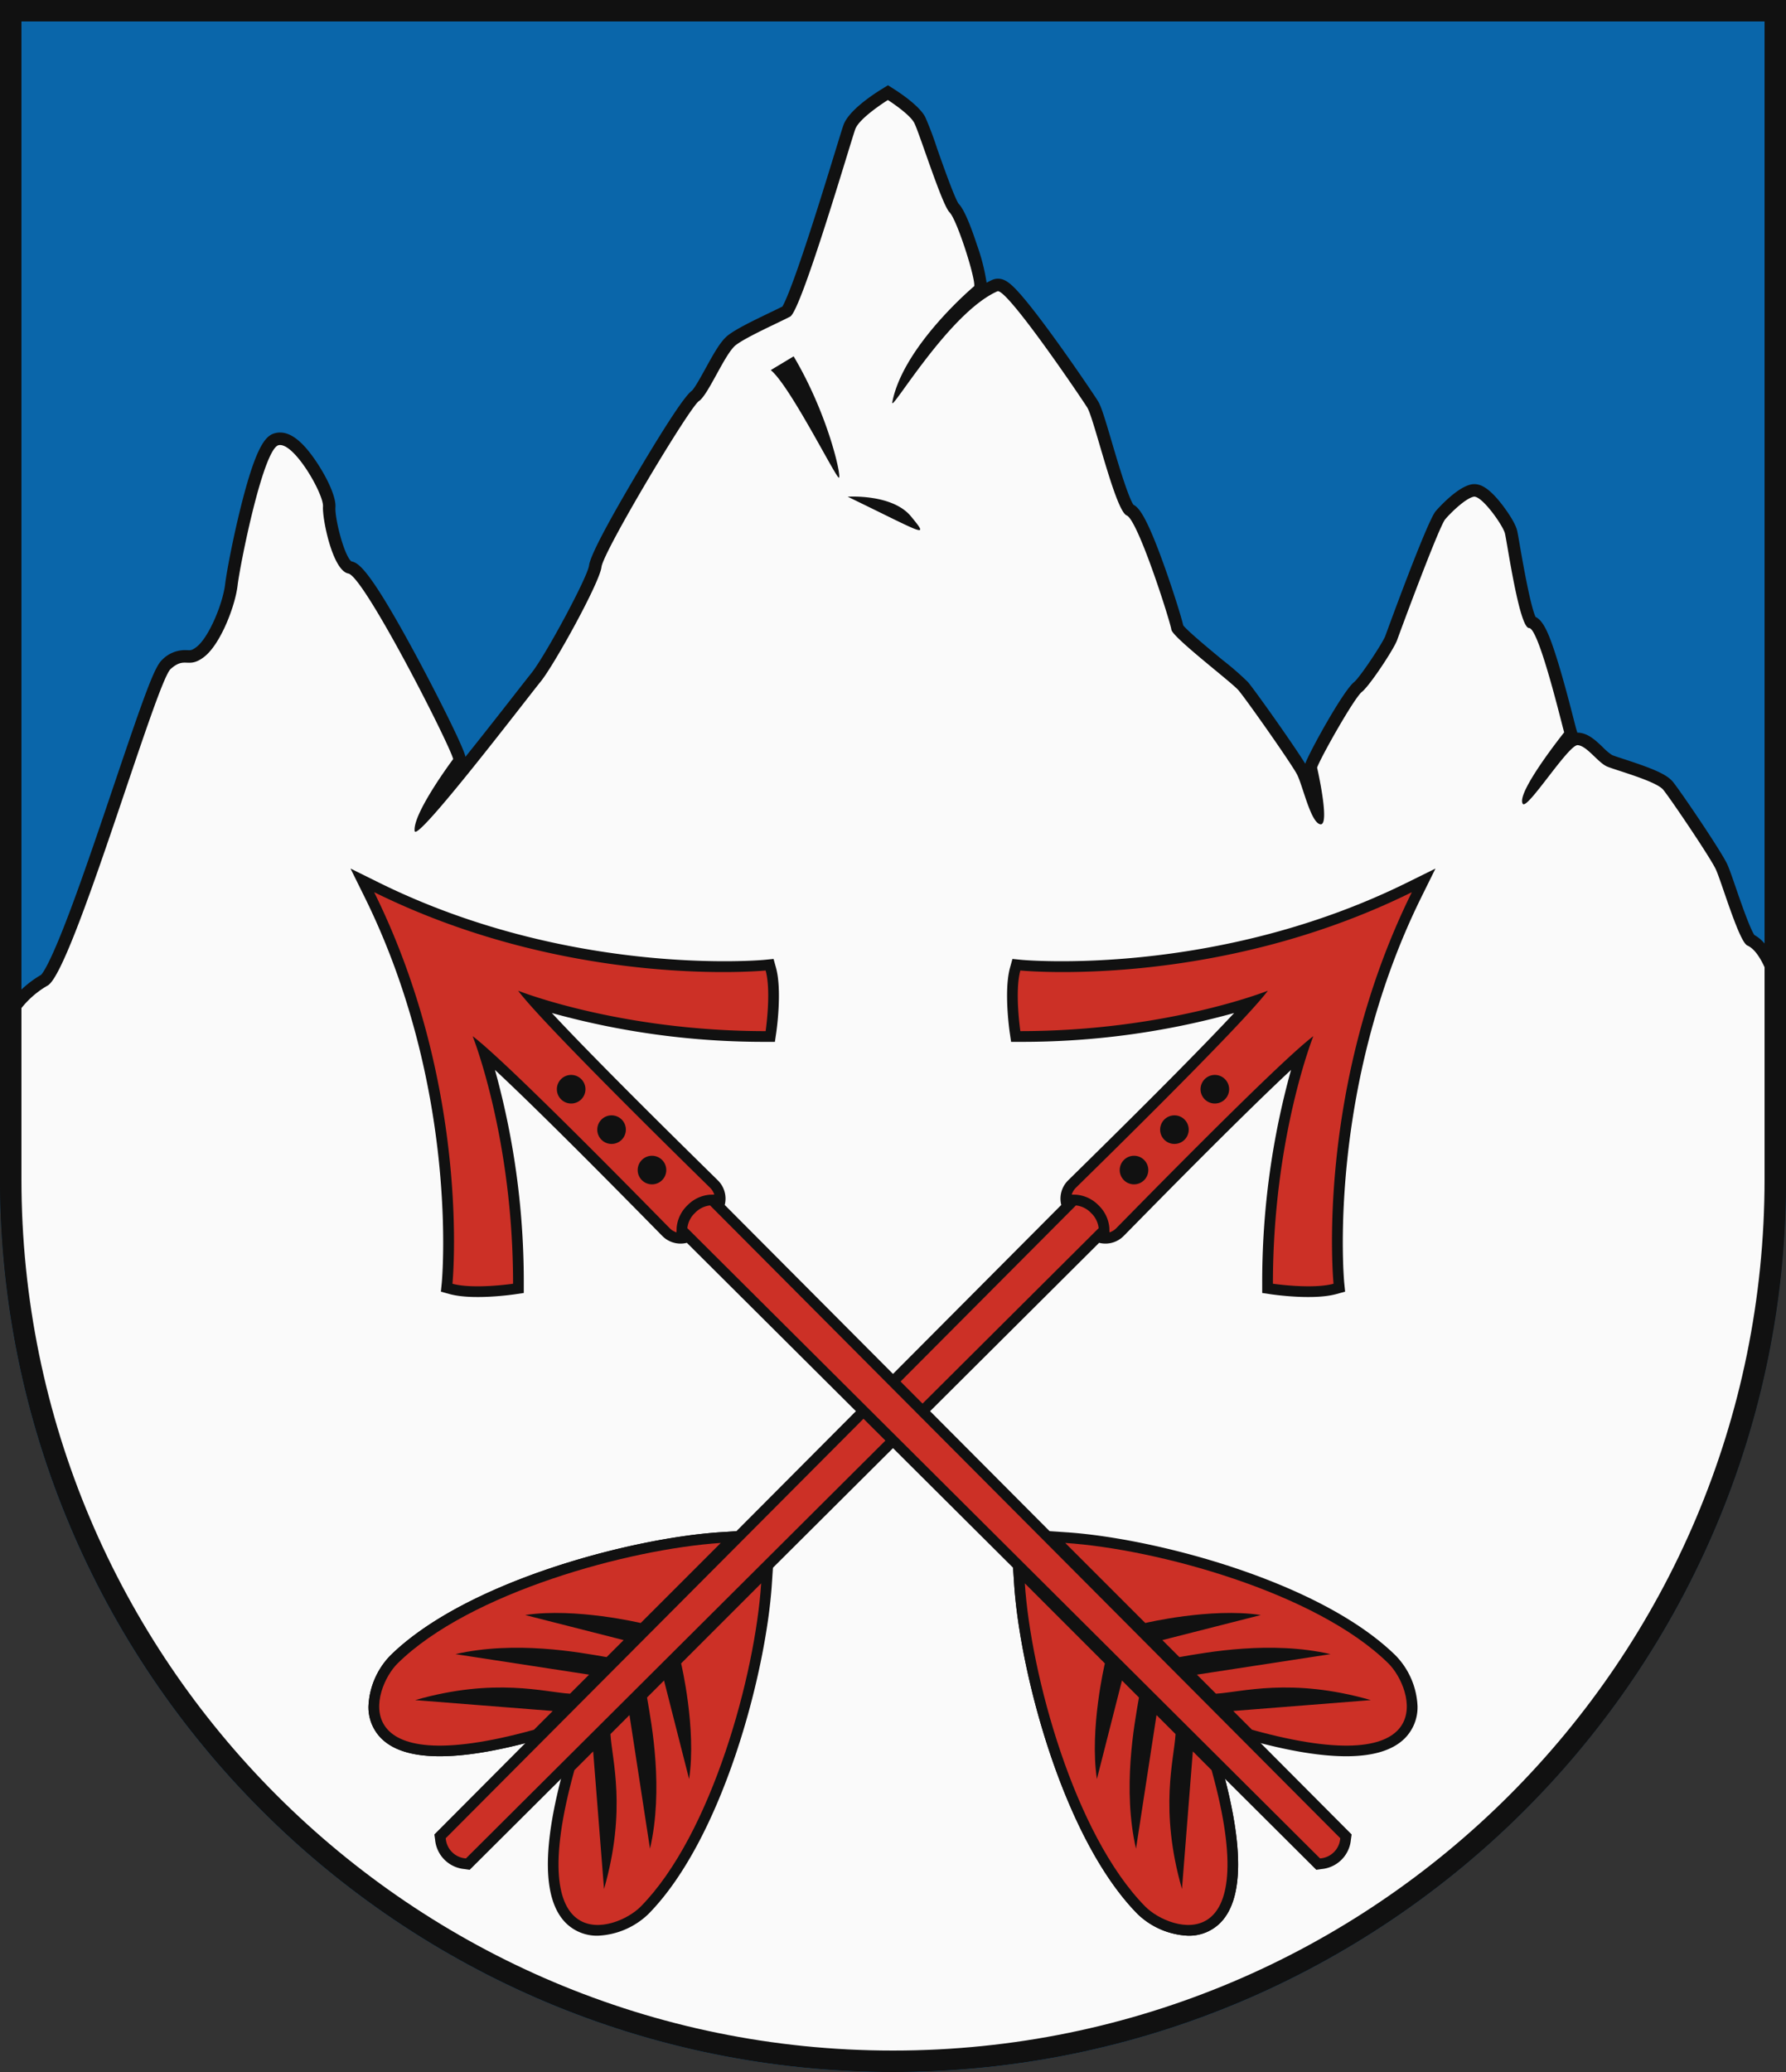 <svg xmlns="http://www.w3.org/2000/svg" xmlns:xlink="http://www.w3.org/1999/xlink" width="500" height="580"><rect width="100%" height="100%" fill="#333333" stroke="none"/><defs><g id="b"><path d="M313.9 280.257c-.415-.34-41.8-34.749-61.058-91.64L250 180.222l-2.842 8.395c-19.257 56.891-60.643 91.3-61.059 91.641l-1.954 1.6 1.245 2.2c3.291 5.8 12.432 12.64 12.82 12.928l2.079 1.546 1.832-1.832a221.679 221.679 0 0 0 36.615-48.026c.374 10.5.581 29.424.285 63.133-.013 1.494-.021 2.46-.021 2.771a7.179 7.179 0 0 0 3.506 6.309l.494 247.2v1.5l1.2.9a9.06 9.06 0 0 0 11.6 0l1.2-.9v-1.5l.494-247.2a7.179 7.179 0 0 0 3.506-6.309c0-.311-.008-1.277-.021-2.771-.3-33.709-.089-52.637.285-63.133a221.679 221.679 0 0 0 36.615 48.026l1.832 1.832 2.079-1.546c.388-.288 9.529-7.125 12.82-12.928l1.247-2.2Z" fill="#111"/><g id="a"><path d="m245 447.222-5.255 5.992c-16.35 18.641-40.646 60.053-40.872 89.738a21.7 21.7 0 0 0 5.7 14.289 12.332 12.332 0 0 0 8.868 3.841c9.245 0 19.731-10.248 31.166-30.46l.389-.687v-82.713Z" fill="#111"/><path d="M212.609 546.8C223.9 526.405 236.79 519.55 242 514.861v-7.532l-30.522 22.4c9.127-14.526 23.978-24.748 30.522-29.348v-6.731l-24.457 14.535c8.413-11.422 24.457-21.3 24.457-21.3v-31.693c-16.84 19.2-39.911 59.479-40.127 87.783-.076 9.992 12.817 34.439 40.127-13.83v-7.436Z" fill="#cc3026"/></g><use xlink:href="#a"/><use xlink:href="#a" transform="matrix(-1 0 0 1 500 0)"/><path d="M250 316.579a6.827 6.827 0 0 0-4.5 1.5l.5 250a6.083 6.083 0 0 0 8 0l.5-250a6.827 6.827 0 0 0-4.5-1.5Z" fill="#cc3026"/><path d="M250 189.578c-19.783 58.444-62 93-62 93 3.016 5.32 12 12 12 12 28.956-28.956 41-57 41-57 1.761 12.327 1 74.066 1 77a4.487 4.487 0 0 0 .523 2.187l.915-.866a9.822 9.822 0 0 1 6.562-2.321 9.815 9.815 0 0 1 6.558 2.321l.915.866a4.487 4.487 0 0 0 .523-2.187c0-2.934-.761-64.673 1-77 0 0 12.044 28.044 41 57 0 0 8.984-6.681 12-12 .004.001-42.213-34.556-61.996-93Zm0 114a4 4 0 1 1 4-4 4 4 0 0 1-4 4Zm0-16a4 4 0 1 1 4-4 4 4 0 0 1-4 4Zm0-16a4 4 0 1 1 4-4 4 4 0 0 1-4 4Z" fill="#cc3026"/></g></defs><path d="M500 330V0H0v330c0 138.071 111.929 250 250 250s250-111.929 250-250Z" fill="#0a66aa"/><path d="M234.85 133.718h.008c.793-.16-2.939-17.546-12.673-33.969l-6.407 3.855c5.371 4.345 18.208 30.115 19.072 30.115m22.468 14.666c.836 0-.2-1.294-2.269-3.821-4.118-5.024-12.691-5.564-16.192-5.564-.96 0-1.54.041-1.54.041 13.049 6.3 18.72 9.343 20 9.343m-8.724-124.519-1.871 1.161c-2.7 1.675-9.128 5.993-10.569 9.921-.272.741-.945 2.925-2.32 7.4-2.073 6.749-5.206 16.949-8.194 25.957-4.271 12.88-6 16.5-6.6 17.5a193.27 193.27 0 0 1-3.436 1.677c-5.27 2.535-9.48 4.61-11.721 6.322-1.988 1.519-3.725 4.528-6.349 9.3-1.218 2.218-3.055 5.561-3.857 6.283-1.886 1.345-7.086 9.194-15.463 23.336-8.538 14.415-13.018 23.033-13.315 25.613-.492 3.4-12.339 25.444-16.25 30.239-.714.875-2.315 2.927-4.531 5.766-2.859 3.665-8.331 10.678-13.809 17.509l-.044-.185c-.732-3.049-8.431-18.244-13.707-28.04-13.314-24.719-16.257-26.086-18.182-26.478-2.027-1.586-4.68-12.041-4.466-15.141.289-4.2-5.02-13.154-8.741-17.141-2.38-2.551-4.594-3.791-6.767-3.791a5.448 5.448 0 0 0-1.047.1c-2.621.516-5.344 2.455-9.828 20.288-2.3 9.153-4.111 18.8-4.483 21.963-.654 5.572-4.564 15.01-8.025 17.671-1.193.917-1.666.917-2.046.917-.168 0-.332-.007-.494-.013a19.92 19.92 0 0 0-.734-.017 8.942 8.942 0 0 0-6.311 2.675c-2.122 1.9-4.65 8.8-13.571 35.2-3.845 11.38-8.2 24.277-12.016 34.475-5.59 14.943-7.764 17.967-8.364 18.566A29.14 29.14 0 0 0 .333 284.511l-.333.707V330a250.064 250.064 0 0 0 480.352 97.312A248.422 248.422 0 0 0 500 330v-52.388l-.094-.4c-.7-2.955-3.341-12.554-8.754-15.472-1.282-1.88-3.9-9.488-5.187-13.225-1.046-3.038-1.872-5.437-2.452-6.673-1.744-3.72-13.13-20.513-15.195-23.015-1.787-2.166-5.865-3.778-13.773-6.364-1.379-.451-2.681-.876-3.24-1.107a14.788 14.788 0 0 1-2.526-2.132c-2.033-1.946-4.136-3.959-6.871-4.134l-.112-.007h-.212l-.331-1.1c-.1-.321-.388-1.453-.725-2.763-1-3.9-2.683-10.418-4.445-16.13-2.46-7.977-4.051-11.353-6.2-12.406-1.019-2.241-2.494-8.953-4.394-19.992-.44-2.552-.64-3.706-.8-4.313-.673-2.586-3.888-6.759-4.252-7.226-3.89-4.99-6.166-5.63-7.713-5.63a4.371 4.371 0 0 0-.93.1c-4.244.917-9.806 7.4-9.861 7.462-2.464 2.89-13.978 34.575-14.09 34.89-.686 1.926-7.075 11.576-8.745 12.949-3.1 2.431-12.747 20-13.687 22.86-3.391-5.476-14.255-20.791-16.075-22.89a80.953 80.953 0 0 0-7.006-6.093c-3.431-2.835-9.687-8-11.072-9.741-.617-2.648-2.969-10.063-5.193-16.3-5.129-14.4-7.252-16.694-8.758-17.472-1.547-2.285-4.579-12.575-6.064-17.614-1.966-6.672-2.953-9.946-3.885-11.438-1.058-1.693-6.641-9.962-12.194-17.619-3.257-4.491-6-8.083-8.154-10.675-3.775-4.544-5.559-5.929-7.632-5.93a3.854 3.854 0 0 0-1.566.328q-.8.355-1.611.794a55.124 55.124 0 0 0-2.661-10.478c-2.961-9.067-4.555-10.99-5.165-11.616-1.154-1.665-4.331-10.665-6.046-15.524a92.978 92.978 0 0 0-3.325-8.8c-1.679-3.122-6.974-6.658-8.556-7.667l-1.857-1.184Zm-11.03 118.667Z" fill="#111"/><path d="M489.183 264.675c-2.334-1.015-7.253-17.964-8.838-21.343s-12.751-19.88-14.726-22.274-13.06-5.394-15.651-6.463-5.685-5.842-8.283-6.008-14.14 18.259-15.374 16.421C424.3 222.022 437.9 205 437.9 205c-.717-2.378-7.092-29.216-9.831-29.2s-6.17-24.238-6.768-26.533-6.55-10.7-8.77-10.218-6.189 4.263-7.934 6.311-12.566 31.292-13.457 33.8-7.694 12.809-9.875 14.522-11.681 18.6-12.528 21.2c0 0 3.68 16.123.956 15.862s-4.963-10.853-6.586-13.969-14.407-21.264-16.415-23.58-18.486-14.808-18.763-16.957-9.316-30.663-12.508-31.956-9.112-27.117-11.031-30.187-22.666-33.656-25.164-32.55c-13.693 6.064-30.071 34.415-29.426 31.055 3.019-15.8 22.943-32.5 22.943-32.5.379-2.177-4.8-18.566-6.928-20.684s-8.51-22.489-9.888-25.051S248.568 28 248.568 28s-7.948 4.933-9.129 8.152-15.085 50.8-18.225 52.468-12.154 5.635-15.2 7.965-7.724 13.976-10.344 15.685-26.785 42.106-27.287 46.468-13.261 27.449-17.015 32.051-34.881 45.423-35.288 41.819c-.56-4.961 10.788-20.124 10.788-20.124-.986-4.109-24.925-51.105-29.347-51.936s-7.333-15.35-7.1-18.781-8.085-18-12.388-17.156-10.814 33.3-11.51 39.224-4.832 16.55-9.368 20.038-5.266-.287-9.385 3.4-27.44 84.614-34.407 88.592A25.6 25.6 0 0 0 3.5 286v44c0 136.138 110.362 246.5 246.5 246.5S496.5 466.138 496.5 330v-51.98s-2.674-11.32-7.317-13.345ZM234.858 133.717c-.794.161-13.693-25.756-19.08-30.114l6.407-3.855c9.734 16.423 13.466 33.809 12.673 33.969Zm2.459 5.324s12.483-.879 17.732 5.522 3.83 4.894-17.732-5.522Z" fill="#fafafa" fill-rule="evenodd"/><use xlink:href="#b" transform="rotate(45 250 395)"/><use xlink:href="#b" transform="rotate(-45 250 395)"/><path d="M497 330V3H3v327c0 136.414 110.586 247 247 247s247-110.586 247-247Z" fill="none" stroke="#111" stroke-width="6"/></svg>